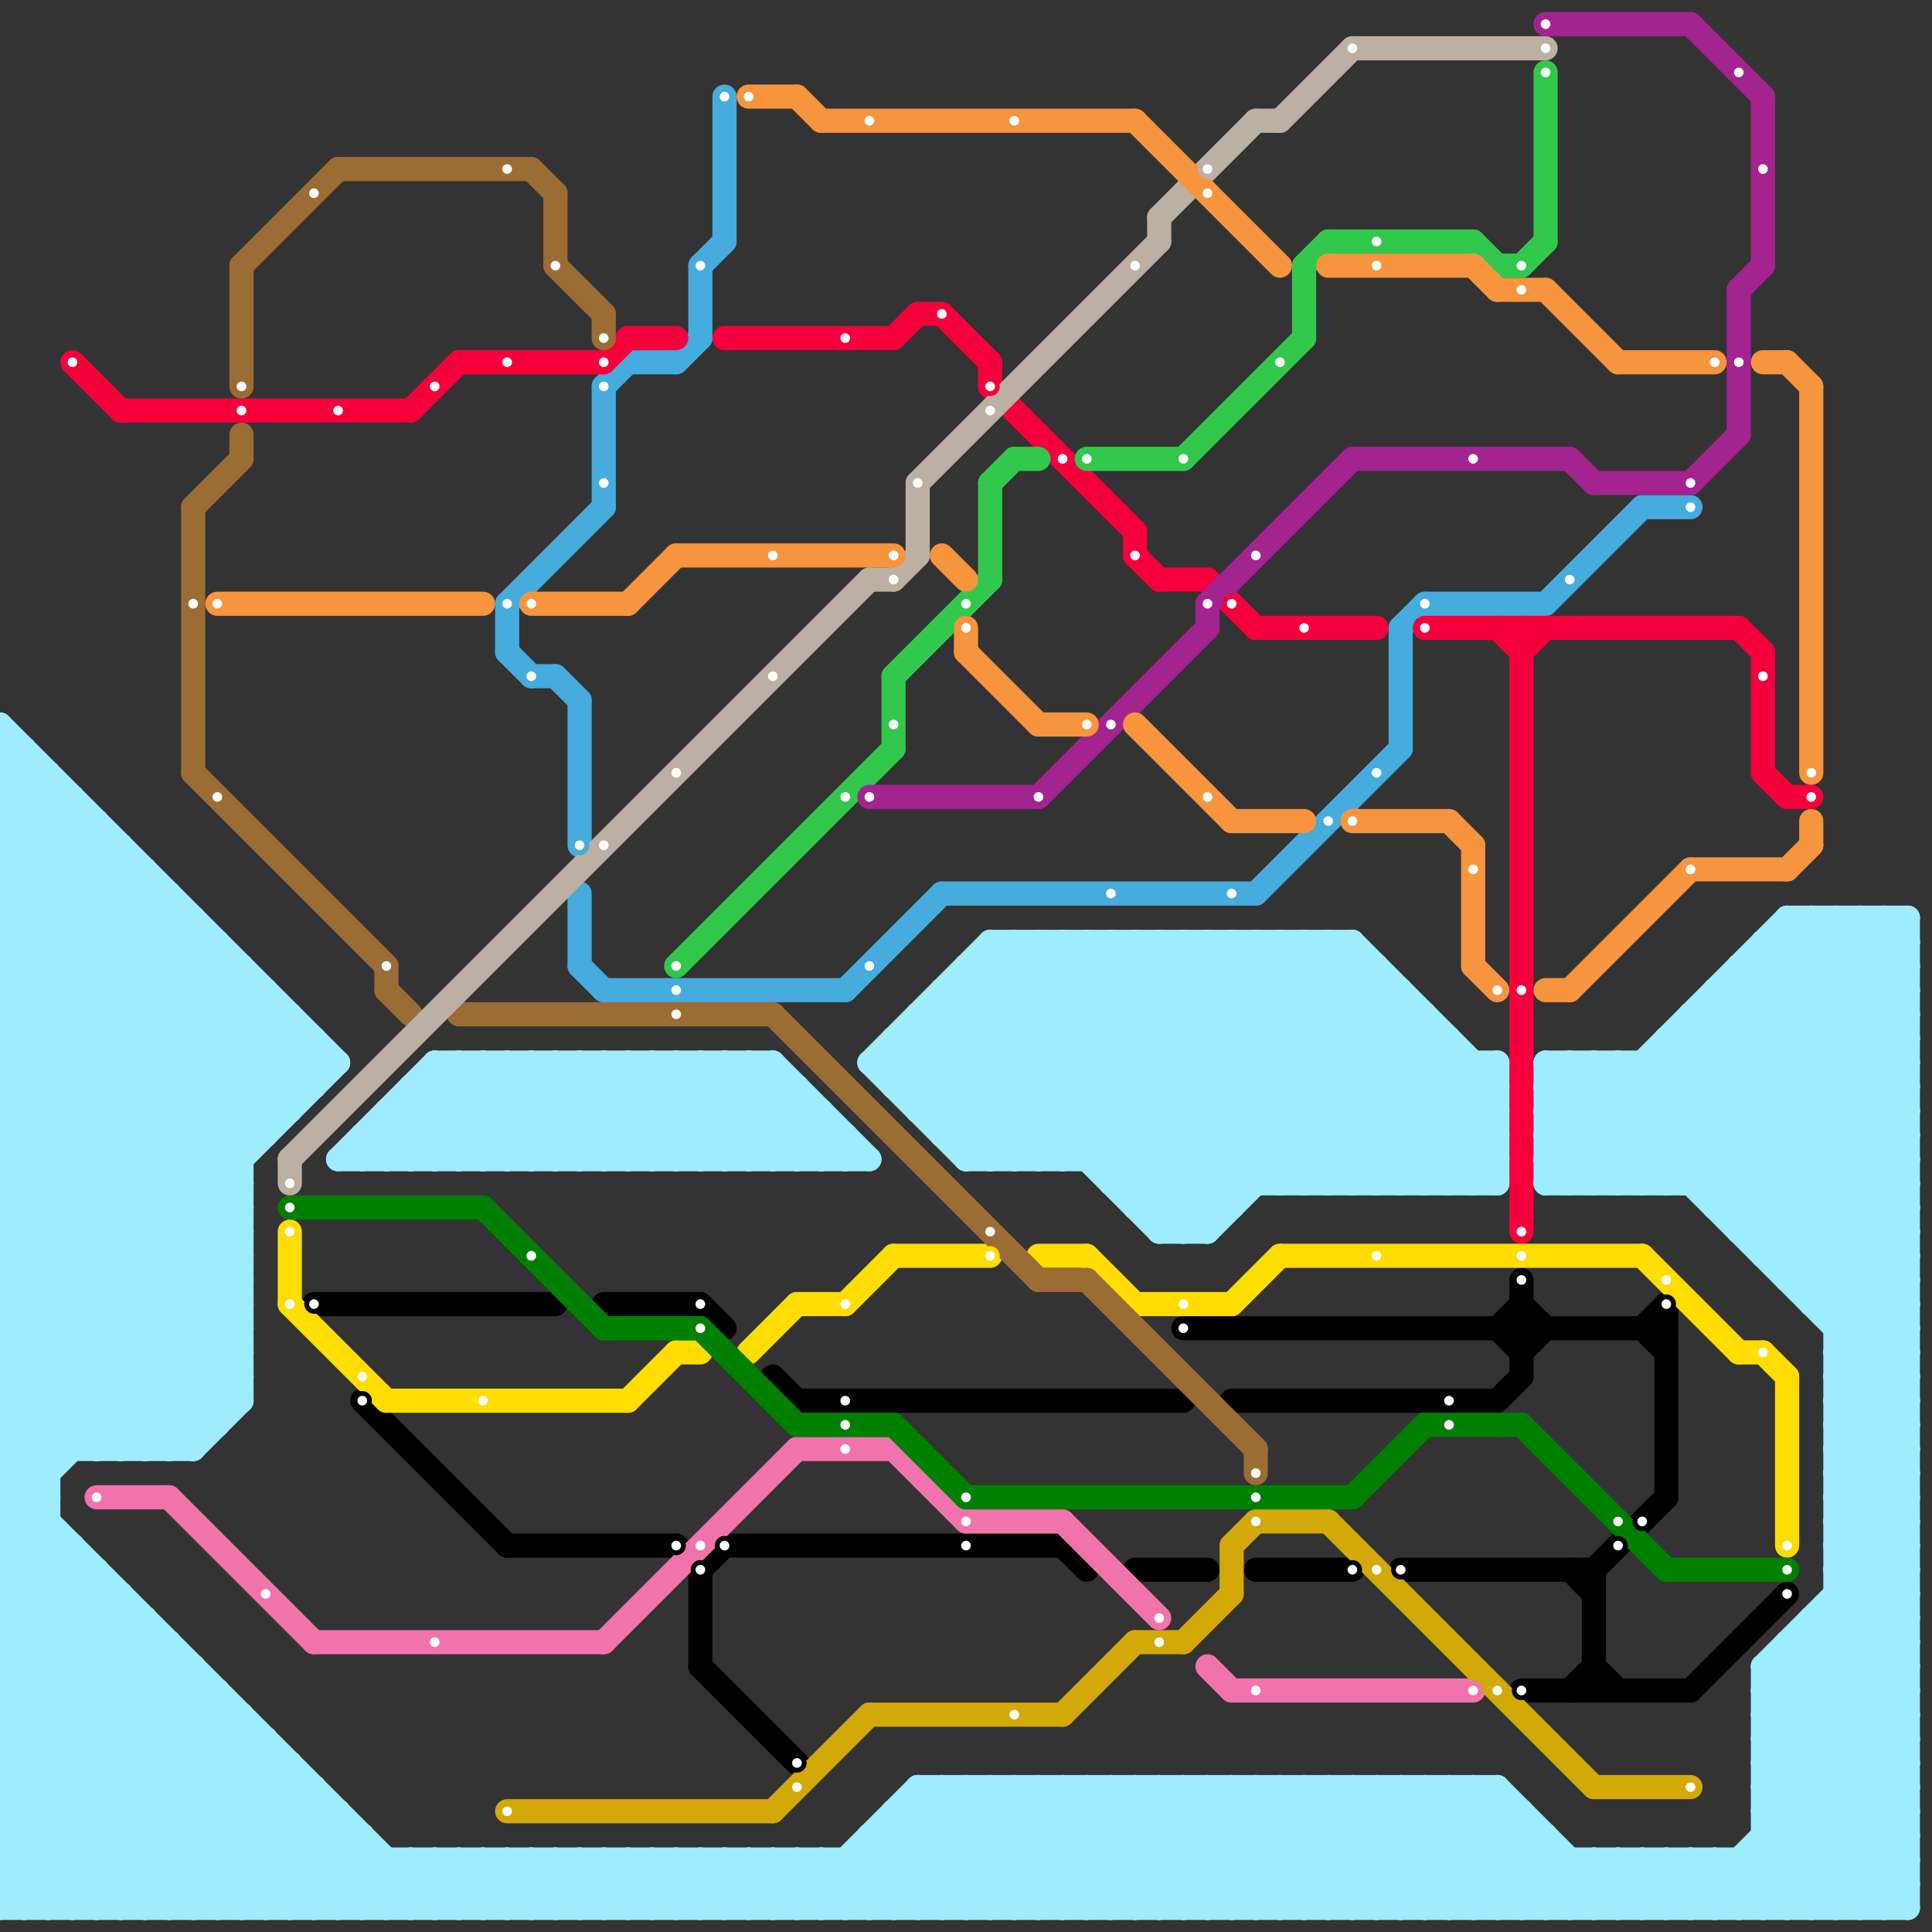 
<svg version="1.1" xmlns="http://www.w3.org/2000/svg" viewBox="0 0 80 80">
<rect x="0" y="0" width="80" height="80" fill="#333333" stroke="none"/>
<style>text { font: 1px Helvetica; font-weight: 600; white-space: pre; dominant-baseline: central; } line { stroke-width: 1; fill: none; stroke-linecap: round; stroke-linejoin: round; } .c0 { stroke: #000000 } .c1 { stroke: #46abdd } .c2 { stroke: #f5003d } .c3 { stroke: #ffdd00 } .c4 { stroke: #9c6c35 } .c5 { stroke: #bbb0a3 } .c6 { stroke: #32c84e } .c7 { stroke: #a3238f } .c8 { stroke: #f7943e } .c9 { stroke: #9eecff } .c10 { stroke: #f173ac } .c11 { stroke: #d3a809 } .c12 { stroke: #008000 } .w1 { stroke-width: 1; }</style><defs><g id="csm-f5003d"><circle r="0.4" fill="#f5003d"/><circle r="0.2" fill="#fff"/></g><g id="csm-f173ac"><circle r="0.4" fill="#f173ac"/><circle r="0.2" fill="#fff"/></g><g id="csm-9c6c35"><circle r="0.4" fill="#9c6c35"/><circle r="0.2" fill="#fff"/></g><g id="csm-f7943e"><circle r="0.4" fill="#f7943e"/><circle r="0.2" fill="#fff"/></g><g id="csm-bbb0a3"><circle r="0.4" fill="#bbb0a3"/><circle r="0.2" fill="#fff"/></g><g id="csm-008000"><circle r="0.4" fill="#008000"/><circle r="0.2" fill="#fff"/></g><g id="csm-ffdd00"><circle r="0.4" fill="#ffdd00"/><circle r="0.2" fill="#fff"/></g><g id="csm-000000"><circle r="0.4" fill="#000000"/><circle r="0.2" fill="#fff"/></g><g id="csm-46abdd"><circle r="0.4" fill="#46abdd"/><circle r="0.2" fill="#fff"/></g><g id="csm-d3a809"><circle r="0.4" fill="#d3a809"/><circle r="0.2" fill="#fff"/></g><g id="csm-32c84e"><circle r="0.4" fill="#32c84e"/><circle r="0.2" fill="#fff"/></g><g id="csm-a3238f"><circle r="0.4" fill="#a3238f"/><circle r="0.2" fill="#fff"/></g></defs><line class="c0 " x1="63" y1="54" x2="64" y2="55"/><line class="c0 " x1="65" y1="70" x2="66" y2="69"/><line class="c0 " x1="66" y1="69" x2="67" y2="70"/><line class="c0 " x1="29" y1="54" x2="30" y2="55"/><line class="c0 " x1="63" y1="56" x2="64" y2="55"/><line class="c0 " x1="68" y1="55" x2="69" y2="56"/><line class="c0 " x1="52" y1="65" x2="56" y2="65"/><line class="c0 " x1="66" y1="65" x2="66" y2="70"/><line class="c0 " x1="25" y1="54" x2="29" y2="54"/><line class="c0 " x1="29" y1="65" x2="30" y2="64"/><line class="c0 " x1="51" y1="58" x2="62" y2="58"/><line class="c0 " x1="69" y1="54" x2="69" y2="62"/><line class="c0 " x1="49" y1="55" x2="69" y2="55"/><line class="c0 " x1="15" y1="58" x2="21" y2="64"/><line class="c0 " x1="66" y1="65" x2="69" y2="62"/><line class="c0 " x1="58" y1="65" x2="66" y2="65"/><line class="c0 " x1="30" y1="64" x2="44" y2="64"/><line class="c0 " x1="70" y1="70" x2="74" y2="66"/><line class="c0 " x1="47" y1="65" x2="50" y2="65"/><line class="c0 " x1="33" y1="58" x2="49" y2="58"/><line class="c0 " x1="65" y1="65" x2="66" y2="66"/><line class="c0 " x1="29" y1="69" x2="33" y2="73"/><line class="c0 " x1="62" y1="55" x2="63" y2="54"/><line class="c0 " x1="44" y1="64" x2="45" y2="65"/><line class="c0 " x1="68" y1="55" x2="69" y2="54"/><line class="c0 " x1="13" y1="54" x2="23" y2="54"/><line class="c0 " x1="29" y1="65" x2="29" y2="69"/><line class="c0 " x1="28" y1="64" x2="29" y2="65"/><line class="c0 " x1="62" y1="58" x2="63" y2="57"/><line class="c0 " x1="63" y1="53" x2="63" y2="57"/><line class="c0 " x1="32" y1="57" x2="33" y2="58"/><line class="c0 " x1="63" y1="70" x2="70" y2="70"/><line class="c0 " x1="21" y1="64" x2="28" y2="64"/><line class="c0 " x1="62" y1="55" x2="63" y2="56"/><line class="c1 " x1="64" y1="25" x2="68" y2="21"/><line class="c1 " x1="22" y1="28" x2="23" y2="28"/><line class="c1 " x1="68" y1="21" x2="70" y2="21"/><line class="c1 " x1="58" y1="26" x2="58" y2="31"/><line class="c1 " x1="21" y1="25" x2="25" y2="21"/><line class="c1 " x1="30" y1="4" x2="30" y2="10"/><line class="c1 " x1="23" y1="28" x2="24" y2="29"/><line class="c1 " x1="28" y1="15" x2="29" y2="14"/><line class="c1 " x1="25" y1="16" x2="26" y2="15"/><line class="c1 " x1="29" y1="11" x2="30" y2="10"/><line class="c1 " x1="52" y1="37" x2="58" y2="31"/><line class="c1 " x1="21" y1="27" x2="22" y2="28"/><line class="c1 " x1="25" y1="41" x2="35" y2="41"/><line class="c1 " x1="29" y1="11" x2="29" y2="14"/><line class="c1 " x1="35" y1="41" x2="39" y2="37"/><line class="c1 " x1="59" y1="25" x2="64" y2="25"/><line class="c1 " x1="24" y1="37" x2="24" y2="40"/><line class="c1 " x1="24" y1="29" x2="24" y2="35"/><line class="c1 " x1="58" y1="26" x2="59" y2="25"/><line class="c1 " x1="24" y1="40" x2="25" y2="41"/><line class="c1 " x1="39" y1="37" x2="52" y2="37"/><line class="c1 " x1="26" y1="15" x2="28" y2="15"/><line class="c1 " x1="25" y1="16" x2="25" y2="21"/><line class="c1 " x1="21" y1="25" x2="21" y2="27"/><line class="c2 " x1="73" y1="27" x2="73" y2="32"/><line class="c2 " x1="47" y1="23" x2="48" y2="24"/><line class="c2 " x1="30" y1="14" x2="37" y2="14"/><line class="c2 " x1="5" y1="17" x2="17" y2="17"/><line class="c2 " x1="59" y1="26" x2="72" y2="26"/><line class="c2 " x1="41" y1="15" x2="41" y2="16"/><line class="c2 " x1="37" y1="14" x2="38" y2="13"/><line class="c2 " x1="26" y1="14" x2="28" y2="14"/><line class="c2 " x1="48" y1="24" x2="50" y2="24"/><line class="c2 " x1="50" y1="24" x2="52" y2="26"/><line class="c2 " x1="52" y1="26" x2="57" y2="26"/><line class="c2 " x1="63" y1="27" x2="64" y2="26"/><line class="c2 " x1="74" y1="33" x2="75" y2="33"/><line class="c2 " x1="19" y1="15" x2="25" y2="15"/><line class="c2 " x1="73" y1="32" x2="74" y2="33"/><line class="c2 " x1="25" y1="15" x2="26" y2="14"/><line class="c2 " x1="41" y1="16" x2="47" y2="22"/><line class="c2 " x1="38" y1="13" x2="39" y2="13"/><line class="c2 " x1="72" y1="26" x2="73" y2="27"/><line class="c2 " x1="3" y1="15" x2="5" y2="17"/><line class="c2 " x1="47" y1="22" x2="47" y2="23"/><line class="c2 " x1="39" y1="13" x2="41" y2="15"/><line class="c2 " x1="17" y1="17" x2="19" y2="15"/><line class="c2 " x1="63" y1="26" x2="63" y2="51"/><line class="c2 " x1="62" y1="26" x2="63" y2="27"/><line class="c3 " x1="35" y1="54" x2="37" y2="52"/><line class="c3 " x1="47" y1="54" x2="51" y2="54"/><line class="c3 " x1="37" y1="52" x2="41" y2="52"/><line class="c3 " x1="51" y1="54" x2="53" y2="52"/><line class="c3 " x1="26" y1="58" x2="28" y2="56"/><line class="c3 " x1="16" y1="58" x2="26" y2="58"/><line class="c3 " x1="53" y1="52" x2="68" y2="52"/><line class="c3 " x1="74" y1="57" x2="74" y2="64"/><line class="c3 " x1="12" y1="51" x2="12" y2="54"/><line class="c3 " x1="68" y1="52" x2="72" y2="56"/><line class="c3 " x1="12" y1="54" x2="16" y2="58"/><line class="c3 " x1="45" y1="52" x2="47" y2="54"/><line class="c3 " x1="43" y1="52" x2="45" y2="52"/><line class="c3 " x1="73" y1="56" x2="74" y2="57"/><line class="c3 " x1="33" y1="54" x2="35" y2="54"/><line class="c3 " x1="31" y1="56" x2="33" y2="54"/><line class="c3 " x1="28" y1="56" x2="29" y2="56"/><line class="c3 " x1="72" y1="56" x2="73" y2="56"/><line class="c4 " x1="8" y1="32" x2="16" y2="40"/><line class="c4 " x1="14" y1="7" x2="22" y2="7"/><line class="c4 " x1="25" y1="13" x2="25" y2="14"/><line class="c4 " x1="45" y1="53" x2="52" y2="60"/><line class="c4 " x1="16" y1="41" x2="17" y2="42"/><line class="c4 " x1="52" y1="60" x2="52" y2="61"/><line class="c4 " x1="23" y1="11" x2="25" y2="13"/><line class="c4 " x1="10" y1="11" x2="14" y2="7"/><line class="c4 " x1="10" y1="11" x2="10" y2="16"/><line class="c4 " x1="32" y1="42" x2="43" y2="53"/><line class="c4 " x1="10" y1="18" x2="10" y2="19"/><line class="c4 " x1="8" y1="21" x2="10" y2="19"/><line class="c4 " x1="16" y1="40" x2="16" y2="41"/><line class="c4 " x1="43" y1="53" x2="45" y2="53"/><line class="c4 " x1="19" y1="42" x2="32" y2="42"/><line class="c4 " x1="22" y1="7" x2="23" y2="8"/><line class="c4 " x1="8" y1="21" x2="8" y2="32"/><line class="c4 " x1="23" y1="8" x2="23" y2="11"/><line class="c5 " x1="12" y1="48" x2="12" y2="49"/><line class="c5 " x1="12" y1="48" x2="36" y2="24"/><line class="c5 " x1="56" y1="2" x2="64" y2="2"/><line class="c5 " x1="48" y1="9" x2="52" y2="5"/><line class="c5 " x1="37" y1="24" x2="38" y2="23"/><line class="c5 " x1="38" y1="20" x2="48" y2="10"/><line class="c5 " x1="53" y1="5" x2="56" y2="2"/><line class="c5 " x1="48" y1="9" x2="48" y2="10"/><line class="c5 " x1="38" y1="20" x2="38" y2="23"/><line class="c5 " x1="36" y1="24" x2="37" y2="24"/><line class="c5 " x1="52" y1="5" x2="53" y2="5"/><line class="c6 " x1="45" y1="19" x2="49" y2="19"/><line class="c6 " x1="37" y1="28" x2="41" y2="24"/><line class="c6 " x1="62" y1="11" x2="63" y2="11"/><line class="c6 " x1="64" y1="3" x2="64" y2="10"/><line class="c6 " x1="54" y1="11" x2="54" y2="14"/><line class="c6 " x1="41" y1="20" x2="42" y2="19"/><line class="c6 " x1="55" y1="10" x2="61" y2="10"/><line class="c6 " x1="63" y1="11" x2="64" y2="10"/><line class="c6 " x1="49" y1="19" x2="54" y2="14"/><line class="c6 " x1="54" y1="11" x2="55" y2="10"/><line class="c6 " x1="41" y1="20" x2="41" y2="24"/><line class="c6 " x1="28" y1="40" x2="37" y2="31"/><line class="c6 " x1="42" y1="19" x2="43" y2="19"/><line class="c6 " x1="61" y1="10" x2="62" y2="11"/><line class="c6 " x1="37" y1="28" x2="37" y2="31"/><line class="c7 " x1="66" y1="20" x2="70" y2="20"/><line class="c7 " x1="36" y1="33" x2="43" y2="33"/><line class="c7 " x1="56" y1="19" x2="65" y2="19"/><line class="c7 " x1="70" y1="1" x2="73" y2="4"/><line class="c7 " x1="73" y1="4" x2="73" y2="11"/><line class="c7 " x1="64" y1="1" x2="70" y2="1"/><line class="c7 " x1="72" y1="12" x2="72" y2="18"/><line class="c7 " x1="50" y1="25" x2="56" y2="19"/><line class="c7 " x1="43" y1="33" x2="50" y2="26"/><line class="c7 " x1="70" y1="20" x2="72" y2="18"/><line class="c7 " x1="50" y1="25" x2="50" y2="26"/><line class="c7 " x1="72" y1="12" x2="73" y2="11"/><line class="c7 " x1="65" y1="19" x2="66" y2="20"/><line class="c8 " x1="74" y1="15" x2="75" y2="16"/><line class="c8 " x1="22" y1="25" x2="26" y2="25"/><line class="c8 " x1="47" y1="30" x2="51" y2="34"/><line class="c8 " x1="61" y1="11" x2="62" y2="12"/><line class="c8 " x1="33" y1="4" x2="34" y2="5"/><line class="c8 " x1="28" y1="23" x2="37" y2="23"/><line class="c8 " x1="40" y1="27" x2="43" y2="30"/><line class="c8 " x1="61" y1="40" x2="62" y2="41"/><line class="c8 " x1="67" y1="15" x2="71" y2="15"/><line class="c8 " x1="60" y1="34" x2="61" y2="35"/><line class="c8 " x1="43" y1="30" x2="45" y2="30"/><line class="c8 " x1="65" y1="41" x2="70" y2="36"/><line class="c8 " x1="64" y1="12" x2="67" y2="15"/><line class="c8 " x1="39" y1="23" x2="40" y2="24"/><line class="c8 " x1="26" y1="25" x2="28" y2="23"/><line class="c8 " x1="9" y1="25" x2="20" y2="25"/><line class="c8 " x1="31" y1="4" x2="33" y2="4"/><line class="c8 " x1="56" y1="34" x2="60" y2="34"/><line class="c8 " x1="47" y1="5" x2="53" y2="11"/><line class="c8 " x1="61" y1="35" x2="61" y2="40"/><line class="c8 " x1="73" y1="15" x2="74" y2="15"/><line class="c8 " x1="55" y1="11" x2="61" y2="11"/><line class="c8 " x1="62" y1="12" x2="64" y2="12"/><line class="c8 " x1="64" y1="41" x2="65" y2="41"/><line class="c8 " x1="74" y1="36" x2="75" y2="35"/><line class="c8 " x1="70" y1="36" x2="74" y2="36"/><line class="c8 " x1="75" y1="16" x2="75" y2="32"/><line class="c8 " x1="51" y1="34" x2="54" y2="34"/><line class="c8 " x1="34" y1="5" x2="47" y2="5"/><line class="c8 " x1="75" y1="34" x2="75" y2="35"/><line class="c8 " x1="40" y1="26" x2="40" y2="27"/><line class="c9 " x1="30" y1="77" x2="32" y2="79"/><line class="c9 " x1="45" y1="39" x2="45" y2="48"/><line class="c9 " x1="27" y1="48" x2="31" y2="44"/><line class="c9 " x1="75" y1="67" x2="79" y2="67"/><line class="c9 " x1="73" y1="73" x2="79" y2="67"/><line class="c9 " x1="46" y1="79" x2="51" y2="74"/><line class="c9 " x1="76" y1="63" x2="79" y2="60"/><line class="c9 " x1="51" y1="79" x2="56" y2="74"/><line class="c9 " x1="76" y1="65" x2="79" y2="62"/><line class="c9 " x1="36" y1="76" x2="64" y2="76"/><line class="c9 " x1="0" y1="41" x2="10" y2="51"/><line class="c9 " x1="0" y1="43" x2="10" y2="53"/><line class="c9 " x1="69" y1="49" x2="79" y2="39"/><line class="c9 " x1="0" y1="34" x2="12" y2="46"/><line class="c9 " x1="53" y1="74" x2="58" y2="79"/><line class="c9 " x1="0" y1="55" x2="5" y2="60"/><line class="c9 " x1="28" y1="77" x2="28" y2="79"/><line class="c9 " x1="55" y1="74" x2="60" y2="79"/><line class="c9 " x1="25" y1="44" x2="25" y2="48"/><line class="c9 " x1="0" y1="58" x2="2" y2="60"/><line class="c9 " x1="73" y1="39" x2="73" y2="52"/><line class="c9 " x1="0" y1="60" x2="2" y2="62"/><line class="c9 " x1="6" y1="60" x2="10" y2="56"/><line class="c9 " x1="66" y1="79" x2="68" y2="77"/><line class="c9 " x1="75" y1="67" x2="79" y2="71"/><line class="c9 " x1="72" y1="51" x2="79" y2="44"/><line class="c9 " x1="37" y1="75" x2="41" y2="79"/><line class="c9 " x1="53" y1="49" x2="59" y2="43"/><line class="c9 " x1="37" y1="44" x2="42" y2="39"/><line class="c9 " x1="29" y1="44" x2="29" y2="48"/><line class="c9 " x1="49" y1="74" x2="49" y2="79"/><line class="c9 " x1="77" y1="79" x2="79" y2="77"/><line class="c9 " x1="41" y1="79" x2="46" y2="74"/><line class="c9 " x1="39" y1="47" x2="62" y2="47"/><line class="c9 " x1="17" y1="45" x2="17" y2="48"/><line class="c9 " x1="73" y1="71" x2="79" y2="77"/><line class="c9 " x1="31" y1="44" x2="31" y2="48"/><line class="c9 " x1="34" y1="79" x2="39" y2="74"/><line class="c9 " x1="0" y1="63" x2="2" y2="63"/><line class="c9 " x1="33" y1="77" x2="33" y2="79"/><line class="c9 " x1="0" y1="44" x2="7" y2="37"/><line class="c9 " x1="50" y1="74" x2="50" y2="79"/><line class="c9 " x1="44" y1="74" x2="44" y2="79"/><line class="c9 " x1="36" y1="77" x2="38" y2="79"/><line class="c9 " x1="36" y1="79" x2="41" y2="74"/><line class="c9 " x1="0" y1="54" x2="6" y2="60"/><line class="c9 " x1="3" y1="64" x2="3" y2="79"/><line class="c9 " x1="64" y1="45" x2="65" y2="44"/><line class="c9 " x1="50" y1="39" x2="50" y2="51"/><line class="c9 " x1="52" y1="74" x2="52" y2="79"/><line class="c9 " x1="64" y1="45" x2="68" y2="49"/><line class="c9 " x1="39" y1="74" x2="39" y2="79"/><line class="c9 " x1="0" y1="62" x2="17" y2="79"/><line class="c9 " x1="34" y1="77" x2="34" y2="79"/><line class="c9 " x1="72" y1="77" x2="72" y2="79"/><line class="c9 " x1="9" y1="70" x2="9" y2="79"/><line class="c9 " x1="0" y1="43" x2="6" y2="37"/><line class="c9 " x1="21" y1="79" x2="23" y2="77"/><line class="c9 " x1="37" y1="44" x2="41" y2="48"/><line class="c9 " x1="0" y1="33" x2="1" y2="32"/><line class="c9 " x1="0" y1="39" x2="9" y2="39"/><line class="c9 " x1="65" y1="44" x2="65" y2="49"/><line class="c9 " x1="31" y1="77" x2="33" y2="79"/><line class="c9 " x1="0" y1="65" x2="14" y2="79"/><line class="c9 " x1="64" y1="45" x2="79" y2="45"/><line class="c9 " x1="0" y1="79" x2="9" y2="70"/><line class="c9 " x1="0" y1="44" x2="14" y2="44"/><line class="c9 " x1="0" y1="36" x2="6" y2="36"/><line class="c9 " x1="0" y1="63" x2="10" y2="53"/><line class="c9 " x1="73" y1="79" x2="79" y2="73"/><line class="c9 " x1="0" y1="73" x2="6" y2="79"/><line class="c9 " x1="54" y1="79" x2="59" y2="74"/><line class="c9 " x1="54" y1="39" x2="54" y2="49"/><line class="c9 " x1="0" y1="35" x2="2" y2="33"/><line class="c9 " x1="59" y1="74" x2="64" y2="79"/><line class="c9 " x1="52" y1="39" x2="62" y2="49"/><line class="c9 " x1="73" y1="74" x2="79" y2="74"/><line class="c9 " x1="73" y1="76" x2="79" y2="76"/><line class="c9 " x1="36" y1="76" x2="36" y2="79"/><line class="c9 " x1="39" y1="41" x2="49" y2="51"/><line class="c9 " x1="65" y1="77" x2="65" y2="79"/><line class="c9 " x1="49" y1="79" x2="54" y2="74"/><line class="c9 " x1="61" y1="74" x2="66" y2="79"/><line class="c9 " x1="0" y1="40" x2="10" y2="50"/><line class="c9 " x1="21" y1="77" x2="23" y2="79"/><line class="c9 " x1="0" y1="42" x2="10" y2="52"/><line class="c9 " x1="38" y1="46" x2="62" y2="46"/><line class="c9 " x1="0" y1="61" x2="18" y2="79"/><line class="c9 " x1="0" y1="59" x2="2" y2="61"/><line class="c9 " x1="64" y1="44" x2="69" y2="49"/><line class="c9 " x1="12" y1="42" x2="12" y2="46"/><line class="c9 " x1="76" y1="62" x2="79" y2="65"/><line class="c9 " x1="47" y1="50" x2="51" y2="50"/><line class="c9 " x1="0" y1="33" x2="12" y2="45"/><line class="c9 " x1="32" y1="48" x2="34" y2="46"/><line class="c9 " x1="40" y1="74" x2="40" y2="79"/><line class="c9 " x1="67" y1="79" x2="69" y2="77"/><line class="c9 " x1="73" y1="51" x2="79" y2="45"/><line class="c9 " x1="38" y1="75" x2="42" y2="79"/><line class="c9 " x1="23" y1="77" x2="25" y2="79"/><line class="c9 " x1="9" y1="39" x2="9" y2="59"/><line class="c9 " x1="37" y1="43" x2="60" y2="43"/><line class="c9 " x1="76" y1="57" x2="79" y2="57"/><line class="c9 " x1="64" y1="48" x2="65" y2="49"/><line class="c9 " x1="72" y1="40" x2="79" y2="47"/><line class="c9 " x1="27" y1="77" x2="29" y2="79"/><line class="c9 " x1="73" y1="75" x2="79" y2="75"/><line class="c9 " x1="42" y1="48" x2="51" y2="39"/><line class="c9 " x1="75" y1="68" x2="79" y2="72"/><line class="c9 " x1="5" y1="79" x2="11" y2="73"/><line class="c9 " x1="0" y1="47" x2="11" y2="47"/><line class="c9 " x1="64" y1="47" x2="79" y2="47"/><line class="c9 " x1="53" y1="74" x2="53" y2="79"/><line class="c9 " x1="73" y1="70" x2="79" y2="76"/><line class="c9 " x1="73" y1="72" x2="79" y2="78"/><line class="c9 " x1="56" y1="39" x2="62" y2="45"/><line class="c9 " x1="0" y1="55" x2="12" y2="43"/><line class="c9 " x1="0" y1="62" x2="2" y2="62"/><line class="c9 " x1="55" y1="74" x2="55" y2="79"/><line class="c9 " x1="0" y1="45" x2="7" y2="38"/><line class="c9 " x1="76" y1="56" x2="79" y2="56"/><line class="c9 " x1="0" y1="49" x2="9" y2="58"/><line class="c9 " x1="62" y1="79" x2="64" y2="77"/><line class="c9 " x1="37" y1="43" x2="37" y2="45"/><line class="c9 " x1="34" y1="48" x2="35" y2="47"/><line class="c9 " x1="71" y1="50" x2="79" y2="42"/><line class="c9 " x1="78" y1="79" x2="79" y2="78"/><line class="c9 " x1="49" y1="39" x2="59" y2="49"/><line class="c9 " x1="0" y1="42" x2="6" y2="36"/><line class="c9 " x1="5" y1="35" x2="5" y2="60"/><line class="c9 " x1="66" y1="44" x2="66" y2="49"/><line class="c9 " x1="21" y1="48" x2="25" y2="44"/><line class="c9 " x1="0" y1="43" x2="13" y2="43"/><line class="c9 " x1="0" y1="75" x2="7" y2="68"/><line class="c9 " x1="16" y1="47" x2="17" y2="48"/><line class="c9 " x1="70" y1="77" x2="72" y2="79"/><line class="c9 " x1="0" y1="65" x2="2" y2="63"/><line class="c9 " x1="64" y1="44" x2="79" y2="44"/><line class="c9 " x1="64" y1="46" x2="79" y2="46"/><line class="c9 " x1="57" y1="79" x2="62" y2="74"/><line class="c9 " x1="76" y1="38" x2="79" y2="41"/><line class="c9 " x1="0" y1="30" x2="0" y2="79"/><line class="c9 " x1="68" y1="44" x2="68" y2="49"/><line class="c9 " x1="0" y1="40" x2="10" y2="40"/><line class="c9 " x1="23" y1="48" x2="27" y2="44"/><line class="c9 " x1="29" y1="77" x2="31" y2="79"/><line class="c9 " x1="69" y1="43" x2="79" y2="53"/><line class="c9 " x1="0" y1="56" x2="13" y2="43"/><line class="c9 " x1="0" y1="62" x2="10" y2="52"/><line class="c9 " x1="0" y1="61" x2="2" y2="61"/><line class="c9 " x1="62" y1="74" x2="67" y2="79"/><line class="c9 " x1="18" y1="44" x2="22" y2="48"/><line class="c9 " x1="71" y1="77" x2="73" y2="79"/><line class="c9 " x1="36" y1="44" x2="41" y2="39"/><line class="c9 " x1="5" y1="66" x2="5" y2="79"/><line class="c9 " x1="17" y1="79" x2="19" y2="77"/><line class="c9 " x1="24" y1="48" x2="28" y2="44"/><line class="c9 " x1="0" y1="48" x2="10" y2="58"/><line class="c9 " x1="24" y1="77" x2="26" y2="79"/><line class="c9 " x1="42" y1="39" x2="52" y2="49"/><line class="c9 " x1="54" y1="39" x2="62" y2="47"/><line class="c9 " x1="73" y1="77" x2="75" y2="79"/><line class="c9 " x1="17" y1="45" x2="20" y2="48"/><line class="c9 " x1="0" y1="67" x2="6" y2="67"/><line class="c9 " x1="0" y1="59" x2="9" y2="59"/><line class="c9 " x1="19" y1="44" x2="23" y2="48"/><line class="c9 " x1="19" y1="79" x2="21" y2="77"/><line class="c9 " x1="48" y1="79" x2="53" y2="74"/><line class="c9 " x1="36" y1="76" x2="39" y2="79"/><line class="c9 " x1="44" y1="39" x2="54" y2="49"/><line class="c9 " x1="76" y1="59" x2="79" y2="62"/><line class="c9 " x1="44" y1="48" x2="53" y2="39"/><line class="c9 " x1="0" y1="53" x2="7" y2="60"/><line class="c9 " x1="76" y1="61" x2="79" y2="64"/><line class="c9 " x1="76" y1="67" x2="79" y2="70"/><line class="c9 " x1="30" y1="77" x2="30" y2="79"/><line class="c9 " x1="79" y1="38" x2="79" y2="79"/><line class="c9 " x1="7" y1="68" x2="7" y2="79"/><line class="c9 " x1="68" y1="77" x2="70" y2="79"/><line class="c9 " x1="6" y1="79" x2="12" y2="73"/><line class="c9 " x1="69" y1="44" x2="79" y2="54"/><line class="c9 " x1="0" y1="61" x2="10" y2="51"/><line class="c9 " x1="0" y1="56" x2="4" y2="60"/><line class="c9 " x1="64" y1="47" x2="67" y2="44"/><line class="c9 " x1="14" y1="79" x2="16" y2="77"/><line class="c9 " x1="76" y1="62" x2="79" y2="59"/><line class="c9 " x1="0" y1="32" x2="2" y2="32"/><line class="c9 " x1="45" y1="48" x2="54" y2="39"/><line class="c9 " x1="59" y1="79" x2="63" y2="75"/><line class="c9 " x1="6" y1="36" x2="6" y2="60"/><line class="c9 " x1="59" y1="74" x2="59" y2="79"/><line class="c9 " x1="72" y1="41" x2="79" y2="48"/><line class="c9 " x1="0" y1="39" x2="4" y2="35"/><line class="c9 " x1="17" y1="48" x2="21" y2="44"/><line class="c9 " x1="66" y1="49" x2="77" y2="38"/><line class="c9 " x1="61" y1="74" x2="61" y2="79"/><line class="c9 " x1="0" y1="49" x2="10" y2="49"/><line class="c9 " x1="0" y1="51" x2="10" y2="51"/><line class="c9 " x1="34" y1="46" x2="34" y2="48"/><line class="c9 " x1="71" y1="50" x2="79" y2="50"/><line class="c9 " x1="19" y1="77" x2="21" y2="79"/><line class="c9 " x1="68" y1="79" x2="70" y2="77"/><line class="c9 " x1="73" y1="75" x2="79" y2="69"/><line class="c9 " x1="53" y1="39" x2="62" y2="48"/><line class="c9 " x1="60" y1="79" x2="63" y2="76"/><line class="c9 " x1="0" y1="41" x2="5" y2="36"/><line class="c9 " x1="28" y1="44" x2="28" y2="48"/><line class="c9 " x1="0" y1="54" x2="12" y2="42"/><line class="c9 " x1="6" y1="67" x2="6" y2="79"/><line class="c9 " x1="76" y1="55" x2="79" y2="55"/><line class="c9 " x1="69" y1="43" x2="79" y2="43"/><line class="c9 " x1="75" y1="54" x2="79" y2="54"/><line class="c9 " x1="30" y1="44" x2="30" y2="48"/><line class="c9 " x1="45" y1="74" x2="50" y2="79"/><line class="c9 " x1="0" y1="38" x2="4" y2="34"/><line class="c9 " x1="0" y1="75" x2="14" y2="75"/><line class="c9 " x1="47" y1="74" x2="52" y2="79"/><line class="c9 " x1="0" y1="48" x2="10" y2="48"/><line class="c9 " x1="26" y1="48" x2="30" y2="44"/><line class="c9 " x1="0" y1="50" x2="10" y2="50"/><line class="c9 " x1="0" y1="76" x2="7" y2="69"/><line class="c9 " x1="0" y1="66" x2="2" y2="64"/><line class="c9 " x1="74" y1="52" x2="79" y2="47"/><line class="c9 " x1="63" y1="75" x2="63" y2="79"/><line class="c9 " x1="77" y1="38" x2="79" y2="40"/><line class="c9 " x1="72" y1="79" x2="79" y2="72"/><line class="c9 " x1="51" y1="74" x2="56" y2="79"/><line class="c9 " x1="20" y1="44" x2="24" y2="48"/><line class="c9 " x1="0" y1="57" x2="13" y2="44"/><line class="c9 " x1="20" y1="79" x2="22" y2="77"/><line class="c9 " x1="45" y1="39" x2="55" y2="49"/><line class="c9 " x1="22" y1="44" x2="26" y2="48"/><line class="c9 " x1="31" y1="77" x2="31" y2="79"/><line class="c9 " x1="23" y1="44" x2="23" y2="48"/><line class="c9 " x1="22" y1="79" x2="24" y2="77"/><line class="c9 " x1="7" y1="79" x2="12" y2="74"/><line class="c9 " x1="56" y1="39" x2="56" y2="49"/><line class="c9 " x1="0" y1="71" x2="10" y2="71"/><line class="c9 " x1="41" y1="39" x2="41" y2="48"/><line class="c9 " x1="15" y1="47" x2="15" y2="48"/><line class="c9 " x1="64" y1="79" x2="66" y2="77"/><line class="c9 " x1="46" y1="48" x2="55" y2="39"/><line class="c9 " x1="40" y1="41" x2="50" y2="51"/><line class="c9 " x1="68" y1="49" x2="79" y2="38"/><line class="c9 " x1="0" y1="77" x2="8" y2="69"/><line class="c9 " x1="0" y1="37" x2="7" y2="37"/><line class="c9 " x1="76" y1="64" x2="79" y2="64"/><line class="c9 " x1="76" y1="66" x2="79" y2="66"/><line class="c9 " x1="74" y1="68" x2="74" y2="79"/><line class="c9 " x1="0" y1="51" x2="10" y2="41"/><line class="c9 " x1="2" y1="32" x2="2" y2="79"/><line class="c9 " x1="8" y1="79" x2="13" y2="74"/><line class="c9 " x1="73" y1="69" x2="79" y2="63"/><line class="c9 " x1="0" y1="32" x2="13" y2="45"/><line class="c9 " x1="48" y1="50" x2="57" y2="41"/><line class="c9 " x1="62" y1="74" x2="62" y2="79"/><line class="c9 " x1="47" y1="50" x2="57" y2="40"/><line class="c9 " x1="2" y1="79" x2="10" y2="71"/><line class="c9 " x1="76" y1="59" x2="79" y2="56"/><line class="c9 " x1="20" y1="48" x2="24" y2="44"/><line class="c9 " x1="76" y1="61" x2="79" y2="58"/><line class="c9 " x1="16" y1="46" x2="18" y2="48"/><line class="c9 " x1="0" y1="37" x2="10" y2="47"/><line class="c9 " x1="0" y1="39" x2="10" y2="49"/><line class="c9 " x1="30" y1="48" x2="33" y2="45"/><line class="c9 " x1="0" y1="73" x2="12" y2="73"/><line class="c9 " x1="35" y1="79" x2="40" y2="74"/><line class="c9 " x1="26" y1="77" x2="26" y2="79"/><line class="c9 " x1="46" y1="74" x2="51" y2="79"/><line class="c9 " x1="40" y1="48" x2="62" y2="48"/><line class="c9 " x1="74" y1="53" x2="79" y2="53"/><line class="c9 " x1="0" y1="33" x2="3" y2="33"/><line class="c9 " x1="9" y1="79" x2="13" y2="75"/><line class="c9 " x1="38" y1="74" x2="43" y2="79"/><line class="c9 " x1="0" y1="50" x2="10" y2="40"/><line class="c9 " x1="77" y1="38" x2="77" y2="79"/><line class="c9 " x1="39" y1="79" x2="44" y2="74"/><line class="c9 " x1="0" y1="40" x2="5" y2="35"/><line class="c9 " x1="41" y1="48" x2="50" y2="39"/><line class="c9 " x1="48" y1="74" x2="53" y2="79"/><line class="c9 " x1="76" y1="58" x2="79" y2="55"/><line class="c9 " x1="57" y1="40" x2="57" y2="49"/><line class="c9 " x1="76" y1="60" x2="79" y2="57"/><line class="c9 " x1="43" y1="48" x2="52" y2="39"/><line class="c9 " x1="0" y1="57" x2="3" y2="60"/><line class="c9 " x1="75" y1="79" x2="79" y2="75"/><line class="c9 " x1="4" y1="79" x2="11" y2="72"/><line class="c9 " x1="74" y1="38" x2="79" y2="43"/><line class="c9 " x1="64" y1="49" x2="75" y2="38"/><line class="c9 " x1="78" y1="38" x2="79" y2="39"/><line class="c9 " x1="0" y1="46" x2="12" y2="46"/><line class="c9 " x1="0" y1="72" x2="5" y2="67"/><line class="c9 " x1="56" y1="49" x2="61" y2="44"/><line class="c9 " x1="66" y1="44" x2="79" y2="57"/><line class="c9 " x1="0" y1="65" x2="4" y2="65"/><line class="c9 " x1="59" y1="42" x2="59" y2="49"/><line class="c9 " x1="24" y1="44" x2="24" y2="48"/><line class="c9 " x1="0" y1="34" x2="2" y2="32"/><line class="c9 " x1="43" y1="39" x2="43" y2="48"/><line class="c9 " x1="74" y1="53" x2="79" y2="48"/><line class="c9 " x1="0" y1="53" x2="11" y2="42"/><line class="c9 " x1="48" y1="39" x2="48" y2="51"/><line class="c9 " x1="65" y1="79" x2="67" y2="77"/><line class="c9 " x1="26" y1="44" x2="26" y2="48"/><line class="c9 " x1="76" y1="79" x2="79" y2="76"/><line class="c9 " x1="41" y1="74" x2="46" y2="79"/><line class="c9 " x1="39" y1="41" x2="39" y2="47"/><line class="c9 " x1="45" y1="74" x2="45" y2="79"/><line class="c9 " x1="67" y1="49" x2="78" y2="38"/><line class="c9 " x1="64" y1="49" x2="79" y2="49"/><line class="c9 " x1="38" y1="46" x2="45" y2="39"/><line class="c9 " x1="23" y1="79" x2="25" y2="77"/><line class="c9 " x1="43" y1="74" x2="48" y2="79"/><line class="c9 " x1="21" y1="77" x2="21" y2="79"/><line class="c9 " x1="70" y1="77" x2="70" y2="79"/><line class="c9 " x1="22" y1="48" x2="26" y2="44"/><line class="c9 " x1="74" y1="38" x2="79" y2="38"/><line class="c9 " x1="4" y1="34" x2="4" y2="60"/><line class="c9 " x1="10" y1="71" x2="10" y2="79"/><line class="c9 " x1="23" y1="77" x2="23" y2="79"/><line class="c9 " x1="69" y1="43" x2="69" y2="49"/><line class="c9 " x1="7" y1="60" x2="10" y2="57"/><line class="c9 " x1="73" y1="73" x2="79" y2="79"/><line class="c9 " x1="38" y1="74" x2="62" y2="74"/><line class="c9 " x1="32" y1="77" x2="34" y2="79"/><line class="c9 " x1="0" y1="78" x2="8" y2="70"/><line class="c9 " x1="35" y1="47" x2="35" y2="48"/><line class="c9 " x1="76" y1="63" x2="79" y2="63"/><line class="c9 " x1="26" y1="77" x2="28" y2="79"/><line class="c9 " x1="76" y1="65" x2="79" y2="65"/><line class="c9 " x1="58" y1="41" x2="58" y2="49"/><line class="c9 " x1="72" y1="77" x2="74" y2="79"/><line class="c9 " x1="0" y1="31" x2="13" y2="44"/><line class="c9 " x1="0" y1="76" x2="3" y2="79"/><line class="c9 " x1="27" y1="77" x2="27" y2="79"/><line class="c9 " x1="39" y1="47" x2="47" y2="39"/><line class="c9 " x1="74" y1="38" x2="74" y2="53"/><line class="c9 " x1="52" y1="39" x2="52" y2="49"/><line class="c9 " x1="0" y1="38" x2="10" y2="48"/><line class="c9 " x1="0" y1="56" x2="10" y2="56"/><line class="c9 " x1="4" y1="65" x2="4" y2="79"/><line class="c9 " x1="0" y1="58" x2="10" y2="58"/><line class="c9 " x1="42" y1="79" x2="47" y2="74"/><line class="c9 " x1="40" y1="40" x2="57" y2="40"/><line class="c9 " x1="54" y1="74" x2="59" y2="79"/><line class="c9 " x1="17" y1="45" x2="33" y2="45"/><line class="c9 " x1="48" y1="51" x2="58" y2="41"/><line class="c9 " x1="47" y1="39" x2="57" y2="49"/><line class="c9 " x1="37" y1="43" x2="42" y2="48"/><line class="c9 " x1="37" y1="45" x2="62" y2="45"/><line class="c9 " x1="56" y1="74" x2="61" y2="79"/><line class="c9 " x1="21" y1="44" x2="21" y2="48"/><line class="c9 " x1="47" y1="39" x2="47" y2="50"/><line class="c9 " x1="0" y1="36" x2="3" y2="33"/><line class="c9 " x1="25" y1="44" x2="29" y2="48"/><line class="c9 " x1="55" y1="39" x2="55" y2="49"/><line class="c9 " x1="32" y1="44" x2="32" y2="48"/><line class="c9 " x1="73" y1="71" x2="79" y2="71"/><line class="c9 " x1="48" y1="51" x2="50" y2="51"/><line class="c9 " x1="57" y1="49" x2="62" y2="44"/><line class="c9 " x1="56" y1="79" x2="61" y2="74"/><line class="c9 " x1="0" y1="41" x2="11" y2="41"/><line class="c9 " x1="20" y1="77" x2="22" y2="79"/><line class="c9 " x1="73" y1="75" x2="77" y2="79"/><line class="c9 " x1="39" y1="41" x2="58" y2="41"/><line class="c9 " x1="0" y1="57" x2="10" y2="57"/><line class="c9 " x1="51" y1="74" x2="51" y2="79"/><line class="c9 " x1="0" y1="64" x2="3" y2="64"/><line class="c9 " x1="27" y1="44" x2="27" y2="48"/><line class="c9 " x1="47" y1="74" x2="47" y2="79"/><line class="c9 " x1="31" y1="44" x2="35" y2="48"/><line class="c9 " x1="73" y1="76" x2="76" y2="79"/><line class="c9 " x1="74" y1="39" x2="79" y2="44"/><line class="c9 " x1="0" y1="35" x2="11" y2="46"/><line class="c9 " x1="29" y1="77" x2="29" y2="79"/><line class="c9 " x1="0" y1="71" x2="5" y2="66"/><line class="c9 " x1="67" y1="44" x2="79" y2="56"/><line class="c9 " x1="46" y1="74" x2="46" y2="79"/><line class="c9 " x1="38" y1="74" x2="38" y2="79"/><line class="c9 " x1="71" y1="77" x2="71" y2="79"/><line class="c9 " x1="11" y1="41" x2="11" y2="47"/><line class="c9 " x1="0" y1="52" x2="11" y2="41"/><line class="c9 " x1="72" y1="51" x2="79" y2="51"/><line class="c9 " x1="48" y1="74" x2="48" y2="79"/><line class="c9 " x1="24" y1="77" x2="24" y2="79"/><line class="c9 " x1="0" y1="77" x2="79" y2="77"/><line class="c9 " x1="0" y1="79" x2="79" y2="79"/><line class="c9 " x1="51" y1="39" x2="51" y2="50"/><line class="c9 " x1="60" y1="49" x2="62" y2="47"/><line class="c9 " x1="41" y1="40" x2="51" y2="50"/><line class="c9 " x1="68" y1="77" x2="68" y2="79"/><line class="c9 " x1="73" y1="74" x2="79" y2="68"/><line class="c9 " x1="0" y1="60" x2="10" y2="50"/><line class="c9 " x1="75" y1="53" x2="79" y2="49"/><line class="c9 " x1="0" y1="74" x2="6" y2="68"/><line class="c9 " x1="46" y1="39" x2="56" y2="49"/><line class="c9 " x1="50" y1="79" x2="55" y2="74"/><line class="c9 " x1="67" y1="44" x2="67" y2="49"/><line class="c9 " x1="44" y1="79" x2="49" y2="74"/><line class="c9 " x1="61" y1="44" x2="61" y2="49"/><line class="c9 " x1="16" y1="48" x2="20" y2="44"/><line class="c9 " x1="38" y1="42" x2="44" y2="48"/><line class="c9 " x1="48" y1="39" x2="58" y2="49"/><line class="c9 " x1="52" y1="79" x2="57" y2="74"/><line class="c9 " x1="0" y1="44" x2="10" y2="54"/><line class="c9 " x1="38" y1="43" x2="43" y2="48"/><line class="c9 " x1="0" y1="46" x2="10" y2="56"/><line class="c9 " x1="73" y1="73" x2="79" y2="73"/><line class="c9 " x1="18" y1="48" x2="22" y2="44"/><line class="c9 " x1="18" y1="77" x2="20" y2="79"/><line class="c9 " x1="71" y1="42" x2="79" y2="50"/><line class="c9 " x1="45" y1="79" x2="50" y2="74"/><line class="c9 " x1="0" y1="69" x2="8" y2="69"/><line class="c9 " x1="38" y1="42" x2="59" y2="42"/><line class="c9 " x1="57" y1="74" x2="62" y2="79"/><line class="c9 " x1="11" y1="72" x2="11" y2="79"/><line class="c9 " x1="46" y1="39" x2="46" y2="49"/><line class="c9 " x1="43" y1="74" x2="43" y2="79"/><line class="c9 " x1="17" y1="77" x2="19" y2="79"/><line class="c9 " x1="36" y1="44" x2="62" y2="44"/><line class="c9 " x1="66" y1="77" x2="68" y2="79"/><line class="c9 " x1="76" y1="57" x2="79" y2="60"/><line class="c9 " x1="47" y1="79" x2="52" y2="74"/><line class="c9 " x1="1" y1="79" x2="9" y2="71"/><line class="c9 " x1="22" y1="77" x2="24" y2="79"/><line class="c9 " x1="13" y1="43" x2="13" y2="45"/><line class="c9 " x1="37" y1="75" x2="37" y2="79"/><line class="c9 " x1="32" y1="79" x2="34" y2="77"/><line class="c9 " x1="73" y1="70" x2="79" y2="70"/><line class="c9 " x1="73" y1="72" x2="79" y2="72"/><line class="c9 " x1="74" y1="69" x2="79" y2="74"/><line class="c9 " x1="4" y1="60" x2="10" y2="54"/><line class="c9 " x1="40" y1="40" x2="40" y2="48"/><line class="c9 " x1="14" y1="75" x2="14" y2="79"/><line class="c9 " x1="0" y1="72" x2="7" y2="79"/><line class="c9 " x1="43" y1="39" x2="53" y2="49"/><line class="c9 " x1="40" y1="48" x2="49" y2="39"/><line class="c9 " x1="76" y1="56" x2="79" y2="59"/><line class="c9 " x1="8" y1="69" x2="8" y2="79"/><line class="c9 " x1="54" y1="74" x2="54" y2="79"/><line class="c9 " x1="0" y1="68" x2="7" y2="68"/><line class="c9 " x1="73" y1="69" x2="73" y2="79"/><line class="c9 " x1="41" y1="74" x2="41" y2="79"/><line class="c9 " x1="40" y1="79" x2="45" y2="74"/><line class="c9 " x1="0" y1="75" x2="4" y2="79"/><line class="c9 " x1="10" y1="79" x2="14" y2="75"/><line class="c9 " x1="3" y1="79" x2="10" y2="72"/><line class="c9 " x1="0" y1="72" x2="11" y2="72"/><line class="c9 " x1="25" y1="79" x2="27" y2="77"/><line class="c9 " x1="61" y1="49" x2="62" y2="48"/><line class="c9 " x1="35" y1="77" x2="37" y2="79"/><line class="c9 " x1="71" y1="49" x2="79" y2="41"/><line class="c9 " x1="72" y1="40" x2="72" y2="51"/><line class="c9 " x1="11" y1="79" x2="14" y2="76"/><line class="c9 " x1="55" y1="49" x2="60" y2="44"/><line class="c9 " x1="70" y1="49" x2="79" y2="40"/><line class="c9 " x1="74" y1="68" x2="79" y2="73"/><line class="c9 " x1="0" y1="78" x2="79" y2="78"/><line class="c9 " x1="70" y1="43" x2="79" y2="52"/><line class="c9 " x1="50" y1="51" x2="59" y2="42"/><line class="c9 " x1="64" y1="44" x2="64" y2="49"/><line class="c9 " x1="19" y1="48" x2="23" y2="44"/><line class="c9 " x1="41" y1="39" x2="51" y2="49"/><line class="c9 " x1="8" y1="60" x2="10" y2="58"/><line class="c9 " x1="0" y1="71" x2="8" y2="79"/><line class="c9 " x1="0" y1="59" x2="10" y2="49"/><line class="c9 " x1="58" y1="74" x2="63" y2="79"/><line class="c9 " x1="0" y1="73" x2="6" y2="67"/><line class="c9 " x1="70" y1="79" x2="79" y2="70"/><line class="c9 " x1="51" y1="39" x2="61" y2="49"/><line class="c9 " x1="67" y1="77" x2="69" y2="79"/><line class="c9 " x1="0" y1="74" x2="13" y2="74"/><line class="c9 " x1="72" y1="40" x2="79" y2="40"/><line class="c9 " x1="16" y1="46" x2="16" y2="48"/><line class="c9 " x1="0" y1="52" x2="8" y2="60"/><line class="c9 " x1="0" y1="74" x2="5" y2="79"/><line class="c9 " x1="60" y1="74" x2="65" y2="79"/><line class="c9 " x1="13" y1="79" x2="15" y2="77"/><line class="c9 " x1="55" y1="39" x2="62" y2="46"/><line class="c9 " x1="69" y1="77" x2="71" y2="79"/><line class="c9 " x1="0" y1="45" x2="10" y2="55"/><line class="c9 " x1="25" y1="77" x2="27" y2="79"/><line class="c9 " x1="0" y1="47" x2="10" y2="57"/><line class="c9 " x1="75" y1="67" x2="75" y2="79"/><line class="c9 " x1="0" y1="34" x2="4" y2="34"/><line class="c9 " x1="49" y1="51" x2="58" y2="42"/><line class="c9 " x1="74" y1="68" x2="79" y2="68"/><line class="c9 " x1="15" y1="79" x2="17" y2="77"/><line class="c9 " x1="37" y1="76" x2="40" y2="79"/><line class="c9 " x1="0" y1="31" x2="1" y2="31"/><line class="c9 " x1="76" y1="62" x2="79" y2="62"/><line class="c9 " x1="18" y1="44" x2="18" y2="48"/><line class="c9 " x1="0" y1="67" x2="3" y2="64"/><line class="c9 " x1="16" y1="46" x2="34" y2="46"/><line class="c9 " x1="56" y1="74" x2="56" y2="79"/><line class="c9 " x1="31" y1="48" x2="33" y2="46"/><line class="c9 " x1="76" y1="57" x2="79" y2="54"/><line class="c9 " x1="3" y1="33" x2="3" y2="60"/><line class="c9 " x1="14" y1="48" x2="18" y2="44"/><line class="c9 " x1="0" y1="64" x2="2" y2="62"/><line class="c9 " x1="0" y1="69" x2="4" y2="65"/><line class="c9 " x1="64" y1="48" x2="79" y2="48"/><line class="c9 " x1="0" y1="60" x2="8" y2="60"/><line class="c9 " x1="57" y1="74" x2="57" y2="79"/><line class="c9 " x1="73" y1="40" x2="79" y2="46"/><line class="c9 " x1="0" y1="63" x2="16" y2="79"/><line class="c9 " x1="0" y1="68" x2="11" y2="79"/><line class="c9 " x1="73" y1="74" x2="78" y2="79"/><line class="c9 " x1="71" y1="41" x2="79" y2="41"/><line class="c9 " x1="73" y1="70" x2="79" y2="64"/><line class="c9 " x1="39" y1="42" x2="48" y2="51"/><line class="c9 " x1="73" y1="72" x2="79" y2="66"/><line class="c9 " x1="12" y1="79" x2="15" y2="76"/><line class="c9 " x1="0" y1="68" x2="3" y2="65"/><line class="c9 " x1="28" y1="44" x2="32" y2="48"/><line class="c9 " x1="28" y1="79" x2="30" y2="77"/><line class="c9 " x1="76" y1="54" x2="79" y2="51"/><line class="c9 " x1="14" y1="48" x2="36" y2="48"/><line class="c9 " x1="76" y1="56" x2="79" y2="53"/><line class="c9 " x1="38" y1="45" x2="44" y2="39"/><line class="c9 " x1="30" y1="44" x2="34" y2="48"/><line class="c9 " x1="0" y1="76" x2="15" y2="76"/><line class="c9 " x1="15" y1="47" x2="16" y2="48"/><line class="c9 " x1="25" y1="48" x2="29" y2="44"/><line class="c9 " x1="18" y1="45" x2="21" y2="48"/><line class="c9 " x1="33" y1="48" x2="34" y2="47"/><line class="c9 " x1="73" y1="39" x2="79" y2="45"/><line class="c9 " x1="70" y1="42" x2="79" y2="42"/><line class="c9 " x1="58" y1="79" x2="62" y2="75"/><line class="c9 " x1="33" y1="77" x2="35" y2="79"/><line class="c9 " x1="70" y1="42" x2="79" y2="51"/><line class="c9 " x1="32" y1="77" x2="32" y2="79"/><line class="c9 " x1="5" y1="60" x2="10" y2="55"/><line class="c9 " x1="0" y1="37" x2="3" y2="34"/><line class="c9 " x1="68" y1="44" x2="79" y2="55"/><line class="c9 " x1="71" y1="41" x2="71" y2="50"/><line class="c9 " x1="28" y1="77" x2="30" y2="79"/><line class="c9 " x1="19" y1="44" x2="19" y2="48"/><line class="c9 " x1="23" y1="44" x2="27" y2="48"/><line class="c9 " x1="12" y1="73" x2="12" y2="79"/><line class="c9 " x1="15" y1="47" x2="35" y2="47"/><line class="c9 " x1="76" y1="64" x2="79" y2="67"/><line class="c9 " x1="76" y1="66" x2="79" y2="69"/><line class="c9 " x1="0" y1="38" x2="8" y2="38"/><line class="c9 " x1="16" y1="79" x2="18" y2="77"/><line class="c9 " x1="73" y1="69" x2="79" y2="75"/><line class="c9 " x1="15" y1="48" x2="19" y2="44"/><line class="c9 " x1="17" y1="46" x2="19" y2="48"/><line class="c9 " x1="40" y1="40" x2="50" y2="50"/><line class="c9 " x1="76" y1="59" x2="79" y2="59"/><line class="c9 " x1="59" y1="49" x2="62" y2="46"/><line class="c9 " x1="0" y1="36" x2="11" y2="47"/><line class="c9 " x1="76" y1="61" x2="79" y2="61"/><line class="c9 " x1="0" y1="35" x2="5" y2="35"/><line class="c9 " x1="53" y1="79" x2="58" y2="74"/><line class="c9 " x1="16" y1="77" x2="16" y2="79"/><line class="c9 " x1="58" y1="74" x2="58" y2="79"/><line class="c9 " x1="78" y1="38" x2="78" y2="79"/><line class="c9 " x1="71" y1="41" x2="79" y2="49"/><line class="c9 " x1="18" y1="77" x2="18" y2="79"/><line class="c9 " x1="36" y1="44" x2="40" y2="48"/><line class="c9 " x1="60" y1="74" x2="60" y2="79"/><line class="c9 " x1="46" y1="49" x2="56" y2="39"/><line class="c9 " x1="30" y1="79" x2="32" y2="77"/><line class="c9 " x1="20" y1="77" x2="20" y2="79"/><line class="c9 " x1="37" y1="75" x2="63" y2="75"/><line class="c9 " x1="18" y1="44" x2="32" y2="44"/><line class="c9 " x1="29" y1="44" x2="33" y2="48"/><line class="c9 " x1="0" y1="70" x2="9" y2="70"/><line class="c9 " x1="29" y1="79" x2="31" y2="77"/><line class="c9 " x1="0" y1="70" x2="9" y2="79"/><line class="c9 " x1="35" y1="77" x2="35" y2="79"/><line class="c9 " x1="39" y1="46" x2="46" y2="39"/><line class="c9 " x1="22" y1="77" x2="22" y2="79"/><line class="c9 " x1="31" y1="79" x2="33" y2="77"/><line class="c9 " x1="76" y1="58" x2="79" y2="58"/><line class="c9 " x1="58" y1="49" x2="62" y2="45"/><line class="c9 " x1="76" y1="60" x2="79" y2="60"/><line class="c9 " x1="0" y1="78" x2="1" y2="79"/><line class="c9 " x1="49" y1="74" x2="54" y2="79"/><line class="c9 " x1="29" y1="48" x2="32" y2="45"/><line class="c9 " x1="64" y1="76" x2="64" y2="79"/><line class="c9 " x1="28" y1="48" x2="32" y2="44"/><line class="c9 " x1="13" y1="74" x2="13" y2="79"/><line class="c9 " x1="34" y1="77" x2="36" y2="79"/><line class="c9 " x1="76" y1="55" x2="79" y2="52"/><line class="c9 " x1="42" y1="74" x2="47" y2="79"/><line class="c9 " x1="0" y1="53" x2="10" y2="53"/><line class="c9 " x1="0" y1="45" x2="13" y2="45"/><line class="c9 " x1="73" y1="52" x2="79" y2="52"/><line class="c9 " x1="0" y1="49" x2="9" y2="40"/><line class="c9 " x1="41" y1="39" x2="56" y2="39"/><line class="c9 " x1="44" y1="74" x2="49" y2="79"/><line class="c9 " x1="20" y1="44" x2="20" y2="48"/><line class="c9 " x1="64" y1="46" x2="66" y2="44"/><line class="c9 " x1="24" y1="44" x2="28" y2="48"/><line class="c9 " x1="7" y1="37" x2="7" y2="60"/><line class="c9 " x1="24" y1="79" x2="26" y2="77"/><line class="c9 " x1="18" y1="79" x2="20" y2="77"/><line class="c9 " x1="64" y1="47" x2="66" y2="49"/><line class="c9 " x1="0" y1="64" x2="15" y2="79"/><line class="c9 " x1="73" y1="39" x2="79" y2="39"/><line class="c9 " x1="0" y1="46" x2="8" y2="38"/><line class="c9 " x1="22" y1="44" x2="22" y2="48"/><line class="c9 " x1="26" y1="44" x2="30" y2="48"/><line class="c9 " x1="26" y1="79" x2="28" y2="77"/><line class="c9 " x1="55" y1="79" x2="60" y2="74"/><line class="c9 " x1="0" y1="67" x2="12" y2="79"/><line class="c9 " x1="53" y1="39" x2="53" y2="49"/><line class="c9 " x1="39" y1="74" x2="44" y2="79"/><line class="c9 " x1="17" y1="77" x2="17" y2="79"/><line class="c9 " x1="66" y1="77" x2="66" y2="79"/><line class="c9 " x1="54" y1="49" x2="60" y2="43"/><line class="c9 " x1="33" y1="45" x2="33" y2="48"/><line class="c9 " x1="76" y1="63" x2="79" y2="66"/><line class="c9 " x1="0" y1="48" x2="9" y2="39"/><line class="c9 " x1="65" y1="49" x2="76" y2="38"/><line class="c9 " x1="76" y1="65" x2="79" y2="68"/><line class="c9 " x1="0" y1="42" x2="12" y2="42"/><line class="c9 " x1="10" y1="40" x2="10" y2="58"/><line class="c9 " x1="19" y1="77" x2="19" y2="79"/><line class="c9 " x1="38" y1="42" x2="38" y2="46"/><line class="c9 " x1="61" y1="79" x2="64" y2="76"/><line class="c9 " x1="42" y1="39" x2="42" y2="48"/><line class="c9 " x1="76" y1="64" x2="79" y2="61"/><line class="c9 " x1="0" y1="51" x2="8" y2="59"/><line class="c9 " x1="75" y1="38" x2="75" y2="54"/><line class="c9 " x1="37" y1="79" x2="42" y2="74"/><line class="c9 " x1="73" y1="69" x2="79" y2="69"/><line class="c9 " x1="75" y1="38" x2="79" y2="42"/><line class="c9 " x1="40" y1="47" x2="48" y2="39"/><line class="c9 " x1="64" y1="46" x2="67" y2="49"/><line class="c9 " x1="0" y1="55" x2="10" y2="55"/><line class="c9 " x1="70" y1="42" x2="70" y2="49"/><line class="c9 " x1="38" y1="79" x2="43" y2="74"/><line class="c9 " x1="50" y1="74" x2="55" y2="79"/><line class="c9 " x1="65" y1="44" x2="79" y2="58"/><line class="c9 " x1="0" y1="66" x2="5" y2="66"/><line class="c9 " x1="8" y1="38" x2="8" y2="60"/><line class="c9 " x1="75" y1="54" x2="79" y2="50"/><line class="c9 " x1="74" y1="79" x2="79" y2="74"/><line class="c9 " x1="0" y1="66" x2="13" y2="79"/><line class="c9 " x1="64" y1="48" x2="74" y2="38"/><line class="c9 " x1="73" y1="71" x2="79" y2="65"/><line class="c9 " x1="43" y1="79" x2="48" y2="74"/><line class="c9 " x1="52" y1="74" x2="57" y2="79"/><line class="c9 " x1="72" y1="50" x2="79" y2="43"/><line class="c9 " x1="21" y1="44" x2="25" y2="48"/><line class="c9 " x1="0" y1="69" x2="10" y2="79"/><line class="c9 " x1="71" y1="79" x2="79" y2="71"/><line class="c9 " x1="60" y1="43" x2="60" y2="49"/><line class="c9 " x1="32" y1="44" x2="36" y2="48"/><line class="c9 " x1="63" y1="79" x2="65" y2="77"/><line class="c9 " x1="76" y1="38" x2="76" y2="79"/><line class="c9 " x1="1" y1="31" x2="1" y2="79"/><line class="c9 " x1="76" y1="58" x2="79" y2="61"/><line class="c9 " x1="76" y1="60" x2="79" y2="63"/><line class="c9 " x1="50" y1="39" x2="60" y2="49"/><line class="c9 " x1="0" y1="52" x2="10" y2="52"/><line class="c9 " x1="0" y1="58" x2="14" y2="44"/><line class="c9 " x1="0" y1="54" x2="10" y2="54"/><line class="c9 " x1="27" y1="44" x2="31" y2="48"/><line class="c9 " x1="27" y1="79" x2="29" y2="77"/><line class="c9 " x1="37" y1="45" x2="43" y2="39"/><line class="c9 " x1="0" y1="30" x2="14" y2="44"/><line class="c9 " x1="0" y1="50" x2="9" y2="59"/><line class="c9 " x1="47" y1="49" x2="56" y2="40"/><line class="c9 " x1="69" y1="79" x2="71" y2="77"/><line class="c9 " x1="73" y1="52" x2="79" y2="46"/><line class="c9 " x1="33" y1="79" x2="38" y2="74"/><line class="c9 " x1="67" y1="77" x2="67" y2="79"/><line class="c9 " x1="0" y1="32" x2="1" y2="31"/><line class="c9 " x1="0" y1="47" x2="8" y2="39"/><line class="c9 " x1="44" y1="39" x2="44" y2="48"/><line class="c9 " x1="69" y1="77" x2="69" y2="79"/><line class="c9 " x1="25" y1="77" x2="25" y2="79"/><line class="c9 " x1="15" y1="76" x2="15" y2="79"/><line class="c9 " x1="42" y1="74" x2="42" y2="79"/><line class="c9 " x1="0" y1="70" x2="4" y2="66"/><line class="c9 " x1="49" y1="39" x2="49" y2="51"/><line class="c9 " x1="62" y1="44" x2="62" y2="49"/><line class="c9 " x1="40" y1="74" x2="45" y2="79"/><line class="c9 " x1="0" y1="77" x2="2" y2="79"/><line class="c9 " x1="46" y1="49" x2="62" y2="49"/><line class="c10 " x1="33" y1="60" x2="37" y2="60"/><line class="c10 " x1="37" y1="60" x2="40" y2="63"/><line class="c10 " x1="44" y1="63" x2="48" y2="67"/><line class="c10 " x1="4" y1="62" x2="7" y2="62"/><line class="c10 " x1="40" y1="63" x2="44" y2="63"/><line class="c10 " x1="13" y1="68" x2="25" y2="68"/><line class="c10 " x1="51" y1="70" x2="61" y2="70"/><line class="c10 " x1="7" y1="62" x2="13" y2="68"/><line class="c10 " x1="50" y1="69" x2="51" y2="70"/><line class="c10 " x1="25" y1="68" x2="33" y2="60"/><line class="c11 " x1="51" y1="64" x2="52" y2="63"/><line class="c11 " x1="36" y1="71" x2="44" y2="71"/><line class="c11 " x1="44" y1="71" x2="47" y2="68"/><line class="c11 " x1="32" y1="75" x2="36" y2="71"/><line class="c11 " x1="66" y1="74" x2="70" y2="74"/><line class="c11 " x1="52" y1="63" x2="55" y2="63"/><line class="c11 " x1="55" y1="63" x2="66" y2="74"/><line class="c11 " x1="21" y1="75" x2="32" y2="75"/><line class="c11 " x1="51" y1="64" x2="51" y2="66"/><line class="c11 " x1="49" y1="68" x2="51" y2="66"/><line class="c11 " x1="47" y1="68" x2="49" y2="68"/><line class="c12 " x1="59" y1="59" x2="63" y2="59"/><line class="c12 " x1="37" y1="59" x2="40" y2="62"/><line class="c12 " x1="20" y1="50" x2="25" y2="55"/><line class="c12 " x1="29" y1="55" x2="33" y2="59"/><line class="c12 " x1="40" y1="62" x2="56" y2="62"/><line class="c12 " x1="12" y1="50" x2="20" y2="50"/><line class="c12 " x1="25" y1="55" x2="29" y2="55"/><line class="c12 " x1="63" y1="59" x2="69" y2="65"/><line class="c12 " x1="33" y1="59" x2="37" y2="59"/><line class="c12 " x1="56" y1="62" x2="59" y2="59"/><line class="c12 " x1="69" y1="65" x2="74" y2="65"/>

<use x="3" y="15" href="#csm-f5003d"/><use x="4" y="62" href="#csm-f173ac"/><use x="8" y="25" href="#csm-9c6c35"/><use x="9" y="25" href="#csm-f7943e"/><use x="9" y="33" href="#csm-9c6c35"/><use x="10" y="16" href="#csm-9c6c35"/><use x="10" y="17" href="#csm-f5003d"/><use x="11" y="66" href="#csm-f173ac"/><use x="12" y="49" href="#csm-bbb0a3"/><use x="12" y="50" href="#csm-008000"/><use x="12" y="51" href="#csm-ffdd00"/><use x="12" y="54" href="#csm-ffdd00"/><use x="13" y="8" href="#csm-9c6c35"/><use x="13" y="54" href="#csm-000000"/><use x="14" y="17" href="#csm-f5003d"/><use x="15" y="57" href="#csm-ffdd00"/><use x="15" y="58" href="#csm-000000"/><use x="16" y="40" href="#csm-9c6c35"/><use x="18" y="16" href="#csm-f5003d"/><use x="18" y="68" href="#csm-f173ac"/><use x="20" y="58" href="#csm-ffdd00"/><use x="21" y="7" href="#csm-9c6c35"/><use x="21" y="15" href="#csm-f5003d"/><use x="21" y="25" href="#csm-46abdd"/><use x="21" y="75" href="#csm-d3a809"/><use x="22" y="25" href="#csm-f7943e"/><use x="22" y="28" href="#csm-46abdd"/><use x="22" y="52" href="#csm-008000"/><use x="23" y="11" href="#csm-9c6c35"/><use x="24" y="35" href="#csm-46abdd"/><use x="25" y="14" href="#csm-9c6c35"/><use x="25" y="15" href="#csm-f5003d"/><use x="25" y="16" href="#csm-46abdd"/><use x="25" y="20" href="#csm-46abdd"/><use x="25" y="35" href="#csm-bbb0a3"/><use x="28" y="32" href="#csm-bbb0a3"/><use x="28" y="40" href="#csm-32c84e"/><use x="28" y="41" href="#csm-46abdd"/><use x="28" y="42" href="#csm-9c6c35"/><use x="28" y="64" href="#csm-000000"/><use x="29" y="11" href="#csm-46abdd"/><use x="29" y="54" href="#csm-000000"/><use x="29" y="55" href="#csm-008000"/><use x="29" y="64" href="#csm-f173ac"/><use x="29" y="65" href="#csm-000000"/><use x="30" y="4" href="#csm-46abdd"/><use x="30" y="64" href="#csm-000000"/><use x="31" y="4" href="#csm-f7943e"/><use x="32" y="23" href="#csm-f7943e"/><use x="32" y="28" href="#csm-bbb0a3"/><use x="33" y="73" href="#csm-000000"/><use x="33" y="74" href="#csm-d3a809"/><use x="35" y="14" href="#csm-f5003d"/><use x="35" y="33" href="#csm-32c84e"/><use x="35" y="54" href="#csm-ffdd00"/><use x="35" y="58" href="#csm-000000"/><use x="35" y="59" href="#csm-008000"/><use x="35" y="60" href="#csm-f173ac"/><use x="36" y="5" href="#csm-f7943e"/><use x="36" y="33" href="#csm-a3238f"/><use x="36" y="40" href="#csm-46abdd"/><use x="37" y="23" href="#csm-f7943e"/><use x="37" y="24" href="#csm-bbb0a3"/><use x="37" y="30" href="#csm-32c84e"/><use x="38" y="20" href="#csm-bbb0a3"/><use x="39" y="13" href="#csm-f5003d"/><use x="40" y="25" href="#csm-32c84e"/><use x="40" y="26" href="#csm-f7943e"/><use x="40" y="62" href="#csm-008000"/><use x="40" y="63" href="#csm-f173ac"/><use x="40" y="64" href="#csm-000000"/><use x="41" y="16" href="#csm-f5003d"/><use x="41" y="17" href="#csm-bbb0a3"/><use x="41" y="51" href="#csm-9c6c35"/><use x="41" y="52" href="#csm-ffdd00"/><use x="42" y="5" href="#csm-f7943e"/><use x="42" y="71" href="#csm-d3a809"/><use x="43" y="33" href="#csm-a3238f"/><use x="44" y="19" href="#csm-f5003d"/><use x="45" y="19" href="#csm-32c84e"/><use x="45" y="30" href="#csm-f7943e"/><use x="46" y="30" href="#csm-a3238f"/><use x="46" y="37" href="#csm-46abdd"/><use x="47" y="11" href="#csm-bbb0a3"/><use x="47" y="23" href="#csm-f5003d"/><use x="48" y="67" href="#csm-f173ac"/><use x="48" y="68" href="#csm-d3a809"/><use x="49" y="19" href="#csm-32c84e"/><use x="49" y="54" href="#csm-ffdd00"/><use x="49" y="55" href="#csm-000000"/><use x="50" y="7" href="#csm-bbb0a3"/><use x="50" y="8" href="#csm-f7943e"/><use x="50" y="25" href="#csm-a3238f"/><use x="50" y="33" href="#csm-f7943e"/><use x="51" y="25" href="#csm-f5003d"/><use x="51" y="37" href="#csm-46abdd"/><use x="52" y="23" href="#csm-a3238f"/><use x="52" y="61" href="#csm-9c6c35"/><use x="52" y="62" href="#csm-008000"/><use x="52" y="63" href="#csm-d3a809"/><use x="52" y="70" href="#csm-f173ac"/><use x="53" y="15" href="#csm-32c84e"/><use x="54" y="26" href="#csm-f5003d"/><use x="55" y="34" href="#csm-46abdd"/><use x="56" y="2" href="#csm-bbb0a3"/><use x="56" y="34" href="#csm-f7943e"/><use x="56" y="65" href="#csm-000000"/><use x="57" y="10" href="#csm-32c84e"/><use x="57" y="11" href="#csm-f7943e"/><use x="57" y="32" href="#csm-46abdd"/><use x="57" y="52" href="#csm-ffdd00"/><use x="57" y="65" href="#csm-d3a809"/><use x="58" y="65" href="#csm-000000"/><use x="59" y="25" href="#csm-46abdd"/><use x="59" y="26" href="#csm-f5003d"/><use x="60" y="58" href="#csm-000000"/><use x="60" y="59" href="#csm-008000"/><use x="61" y="19" href="#csm-a3238f"/><use x="61" y="36" href="#csm-f7943e"/><use x="61" y="70" href="#csm-f173ac"/><use x="62" y="41" href="#csm-f7943e"/><use x="62" y="70" href="#csm-d3a809"/><use x="63" y="11" href="#csm-32c84e"/><use x="63" y="12" href="#csm-f7943e"/><use x="63" y="41" href="#csm-f5003d"/><use x="63" y="51" href="#csm-f5003d"/><use x="63" y="52" href="#csm-ffdd00"/><use x="63" y="53" href="#csm-000000"/><use x="63" y="70" href="#csm-000000"/><use x="64" y="1" href="#csm-a3238f"/><use x="64" y="2" href="#csm-bbb0a3"/><use x="64" y="3" href="#csm-32c84e"/><use x="65" y="24" href="#csm-46abdd"/><use x="67" y="63" href="#csm-008000"/><use x="67" y="64" href="#csm-000000"/><use x="68" y="63" href="#csm-000000"/><use x="69" y="53" href="#csm-ffdd00"/><use x="69" y="54" href="#csm-000000"/><use x="70" y="20" href="#csm-a3238f"/><use x="70" y="21" href="#csm-46abdd"/><use x="70" y="36" href="#csm-f7943e"/><use x="70" y="74" href="#csm-d3a809"/><use x="71" y="15" href="#csm-f7943e"/><use x="72" y="3" href="#csm-a3238f"/><use x="72" y="15" href="#csm-a3238f"/><use x="73" y="7" href="#csm-a3238f"/><use x="73" y="28" href="#csm-f5003d"/><use x="73" y="56" href="#csm-ffdd00"/><use x="74" y="64" href="#csm-ffdd00"/><use x="74" y="65" href="#csm-008000"/><use x="74" y="66" href="#csm-000000"/><use x="75" y="32" href="#csm-f7943e"/><use x="75" y="33" href="#csm-f5003d"/>
</svg>

